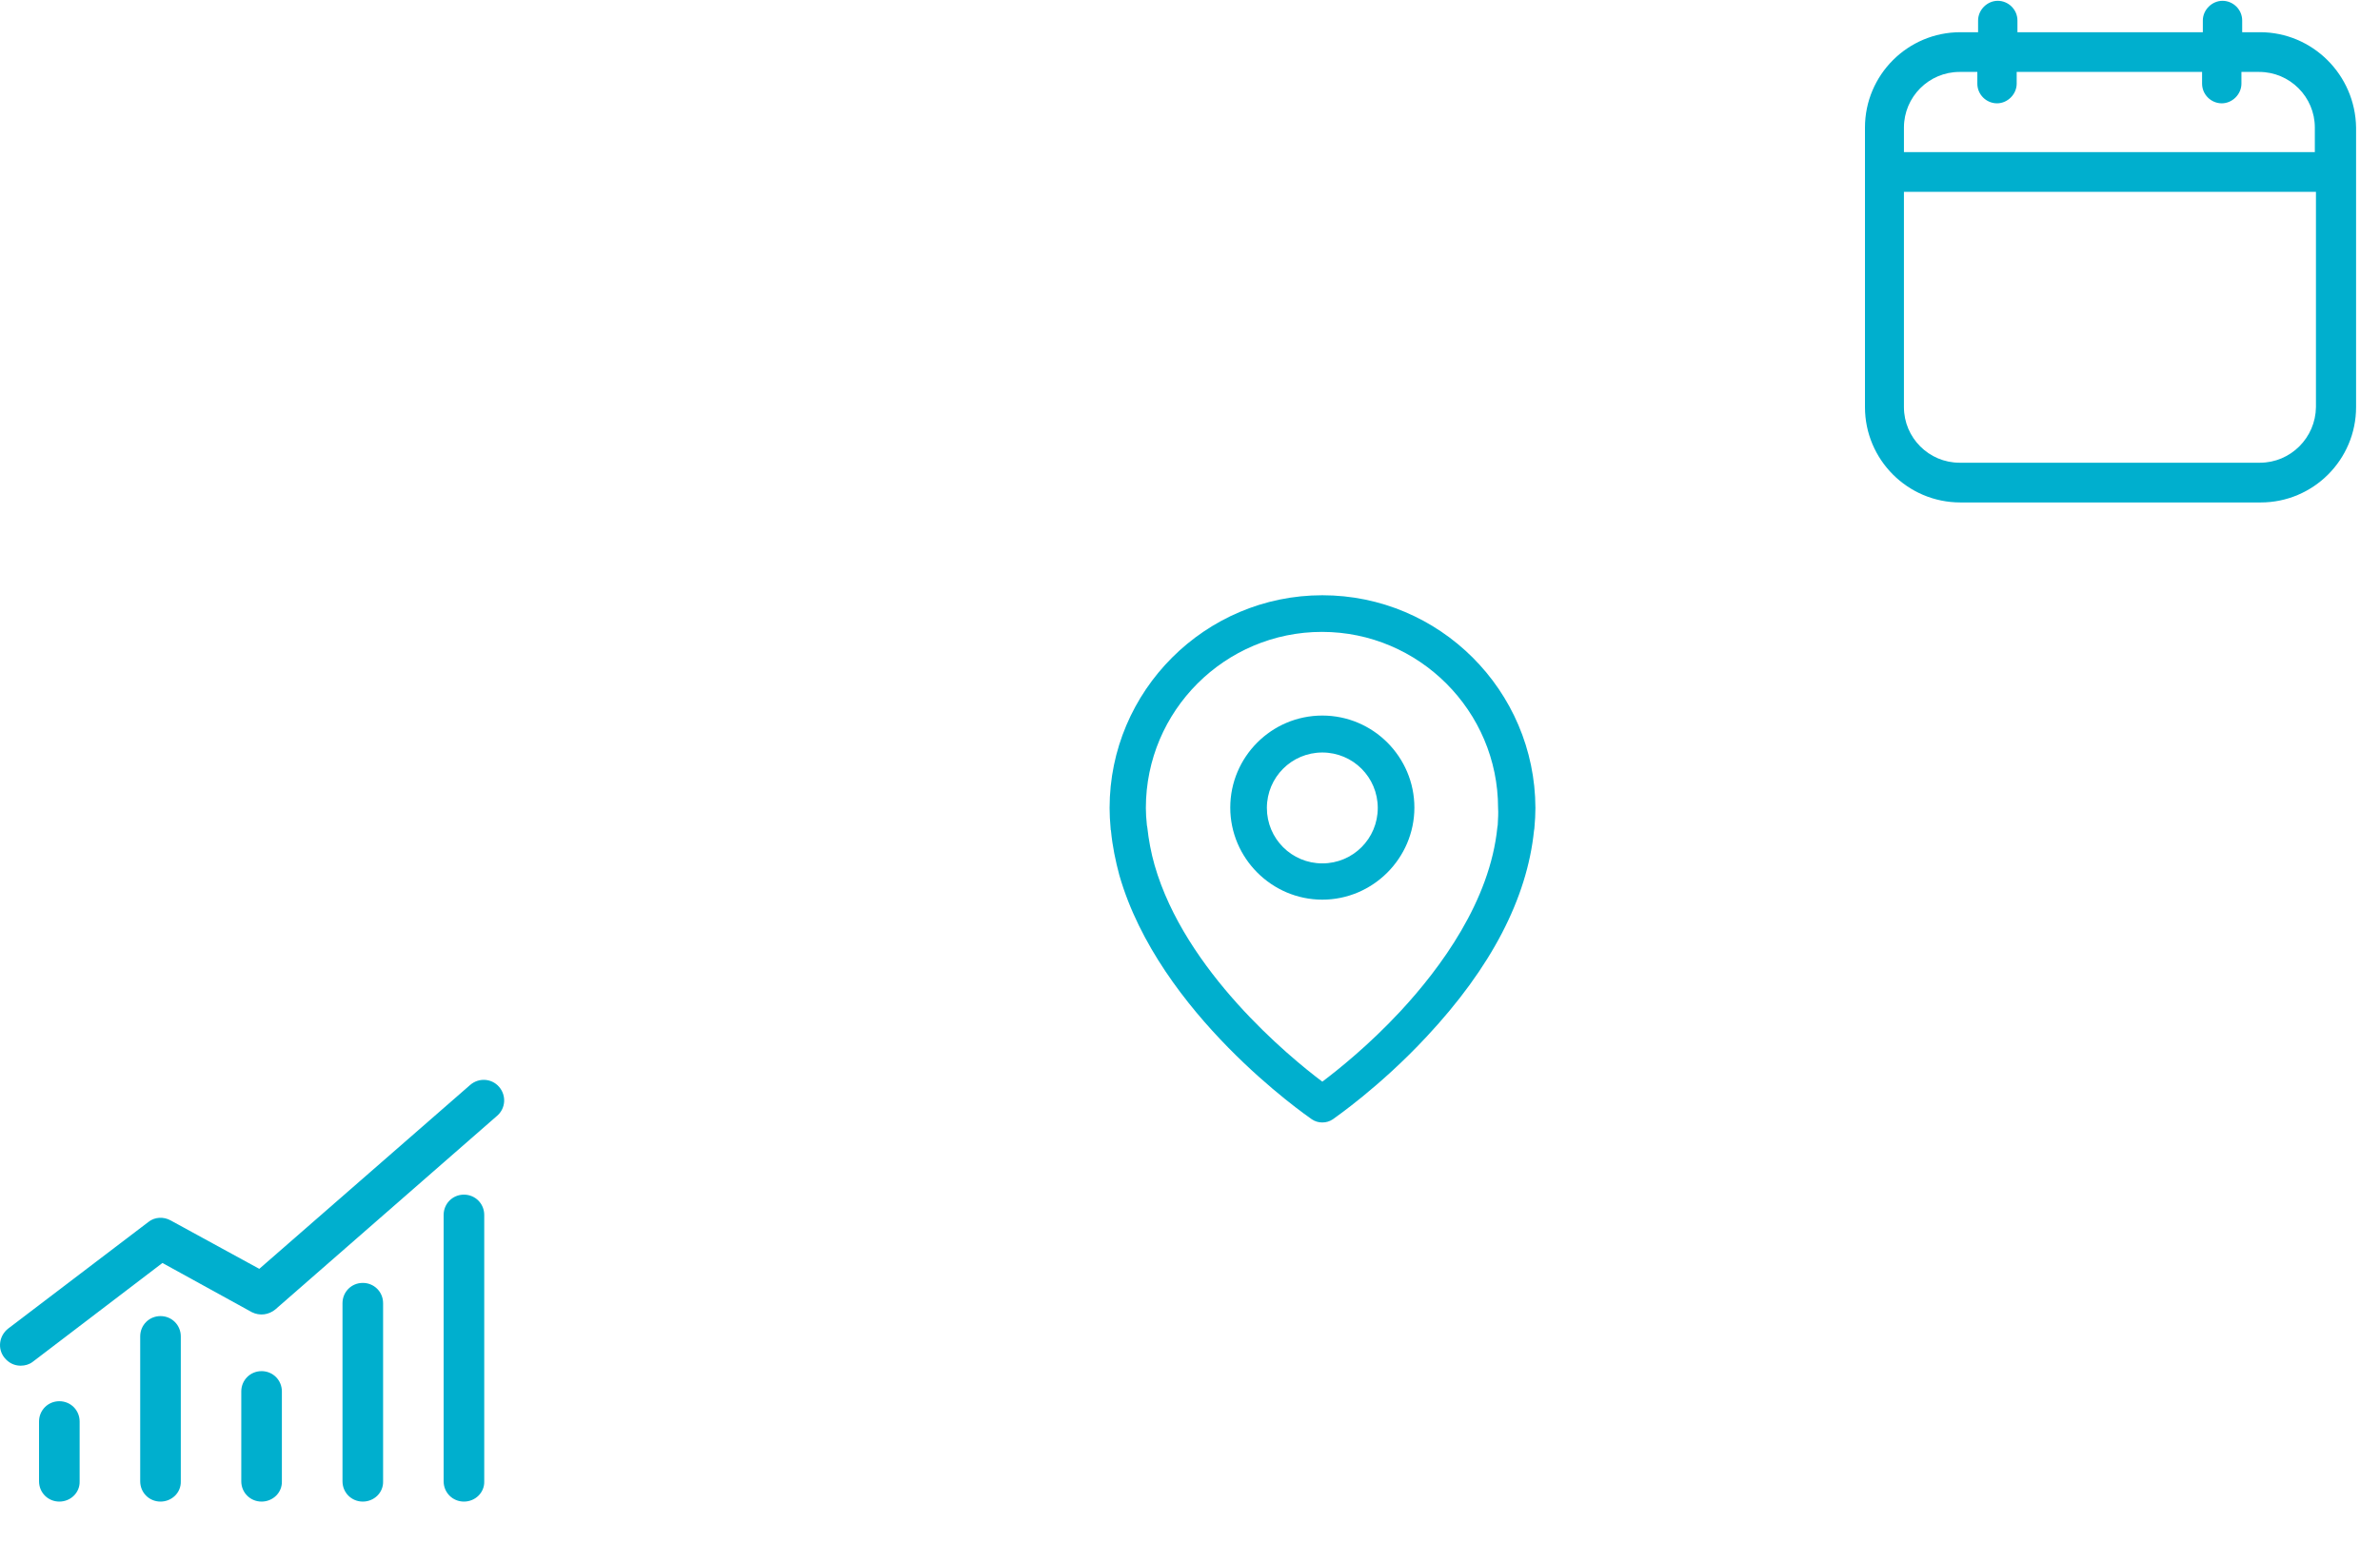 <?xml version="1.0" encoding="UTF-8"?>
<svg id="Layer_1" xmlns="http://www.w3.org/2000/svg"
    xmlns:xlink="http://www.w3.org/1999/xlink" viewBox="0 0 1289.53 835.99">
    <defs>
        <style>
            .cls-1 {
                fill: none;
            }

            .cls-2 {
                clip-path: url(#clippath);
            }

            .cls-3 {
                fill: #00afce;
            }

            .cls-4 {
                clip-path: url(#clippath-1);
            }

            .cls-5 {
                clip-path: url(#clippath-4);
            }

            .cls-6 {
                clip-path: url(#clippath-3);
            }

            .cls-7 {
                clip-path: url(#clippath-2);
            }

            .cls-8 {
                clip-path: url(#clippath-5);
            }

            .cls-9 {
                isolation: isolate;
            }
        </style>
        <clipPath id="clippath">
            <rect class="cls-1" x="573.72" y="322.57" width="285.69" height="285.69" />
        </clipPath>
        <clipPath id="clippath-1">
            <rect class="cls-1" x="573.72" y="322.11" width="285.69" height="289.89" />
        </clipPath>
        <clipPath id="clippath-2">
            <rect class="cls-1" y="562.84" width="273.15" height="273.15" />
        </clipPath>
        <clipPath id="clippath-3">
            <rect class="cls-1" y="562.4" width="273.15" height="277.17" />
        </clipPath>
        <clipPath id="clippath-4">
            <rect class="cls-1" x="1007.61" y=".45" width="281.93" height="281.93" />
        </clipPath>
        <clipPath id="clippath-5">
            <rect class="cls-1" x="1007.61" width="281.93" height="286.07" />
        </clipPath>
    </defs>
    <g class="cls-2">
        <g class="cls-9">
            <g class="cls-4">
                <path class="cls-3"
                    d="m716.46,467.86c-16.63,0-30.04-13.42-30.04-30.04s13.42-30.05,30.04-30.05,30.04,13.42,30.04,30.05-13.42,30.04-30.04,30.04Zm0-80.11c-27.59,0-49.88,22.48-49.88,49.88s22.48,49.88,49.88,49.88,49.88-22.49,49.88-49.88-22.3-49.88-49.88-49.88Z" />
                <path class="cls-3"
                    d="m811.5,447.08l-.19,1.13c-3.97,40.06-30.8,76.34-52.53,99.77-17.01,18.33-33.82,31.74-42.32,38.16-18.14-13.61-74.45-60.08-90.88-117.33-1.89-6.61-3.21-13.61-3.97-20.6l-.19-.94c-.38-3.59-.57-6.61-.57-9.44,0-52.72,42.89-95.42,95.42-95.42s95.42,42.89,95.42,95.42c.19,2.64,0,5.66-.19,9.26Zm-95.04-124.52c-63.49,0-115.26,51.78-115.26,115.27,0,3.4.19,6.99.57,11.33,0,.38,0,.57.19.94v.19c.76,8.12,2.46,16.26,4.53,24,21.54,75.01,101.09,129.99,104.3,132.26,1.7,1.13,3.59,1.7,5.67,1.7s3.97-.57,5.67-1.7c.94-.75,25.32-17.38,50.83-44.78,34.96-37.41,54.42-74.83,58.2-111.67l.19-1.13c.38-4.34.57-7.75.57-11.14-.19-63.68-51.96-115.27-115.45-115.27Z" />
            </g>
        </g>
    </g>
    <g class="cls-7">
        <g class="cls-9">
            <g class="cls-6">
                <path class="cls-3"
                    d="m11.2,740.05c-3.39,0-6.56-1.48-8.89-4.45-3.81-4.86-2.75-11.85,2.12-15.66l75.97-57.77c3.39-2.75,8.25-2.96,12.06-.84l48.03,26.24,114.27-99.66c4.66-4.02,11.64-3.6,15.66,1.05,4.02,4.66,3.6,11.64-1.06,15.66l-120.19,104.96c-3.6,2.96-8.46,3.59-12.7,1.48l-48.46-26.67-70.25,53.54c-1.9,1.48-4.23,2.12-6.56,2.12Z" />
                <path class="cls-3"
                    d="m32.15,813.69c-6.14,0-11-4.87-11-11.01v-32.37c0-6.14,4.87-11.01,11-11.01s11,4.86,11,11.01v32.37c.21,6.14-4.87,11.01-11,11.01Z" />
                <path class="cls-3"
                    d="m86.96,813.69c-6.14,0-11-4.87-11-11.01v-78.5c0-6.14,4.87-11.01,11-11.01s11,4.87,11,11.01v78.5c.21,6.14-4.87,11.01-11,11.01Z" />
                <path class="cls-3"
                    d="m141.73,813.69c-6.14,0-11-4.87-11-11.01v-48.67c0-6.14,4.87-11.01,11-11.01s11,4.87,11,11.01v48.67c.21,6.14-4.87,11.01-11,11.01Z" />
                <path class="cls-3"
                    d="m196.57,813.69c-6.14,0-11-4.87-11-11.01v-96.49c0-6.14,4.87-11,11-11s11,4.86,11,11v96.49c.21,6.14-4.87,11.01-11,11.01Z" />
                <path class="cls-3"
                    d="m251.37,813.69c-6.14,0-11-4.87-11-11.01v-144.31c0-6.14,4.87-11.01,11-11.01s11,4.87,11,11.01v144.31c.21,6.14-4.87,11.01-11,11.01Z" />
            </g>
        </g>
    </g>
    <g class="cls-5">
        <g class="cls-9">
            <g class="cls-8">
                <path class="cls-3"
                    d="m1224.49,250.74h-162.77c-16.6,0-30.13-13.53-30.13-30.14v-116.64h223.24v116.64c-.2,16.61-13.74,30.14-30.34,30.14Zm-162.77-211.76h9.64v6.35c0,5.95,4.92,10.66,10.66,10.66s10.66-4.92,10.66-10.66v-6.35h100.45v6.35c0,5.95,4.92,10.66,10.66,10.66s10.66-4.92,10.66-10.66v-6.35h9.63c16.6,0,30.14,13.53,30.14,30.13v13.33h-222.63v-13.33c0-16.6,13.53-30.13,30.13-30.13Zm162.77-21.52h-9.63v-6.36c0-5.94-4.92-10.66-10.66-10.66s-10.66,4.92-10.66,10.66v6.36h-100.45v-6.36c0-5.94-4.92-10.66-10.66-10.66s-10.66,4.92-10.66,10.66v6.36h-9.63c-28.49,0-51.66,23.16-51.66,51.66v151.49c0,28.5,23.16,51.66,51.66,51.66h162.77c28.49,0,51.66-23.17,51.66-51.66V69.11c-.41-28.5-23.57-51.66-52.07-51.66Z" />
            </g>
        </g>
    </g>
</svg>